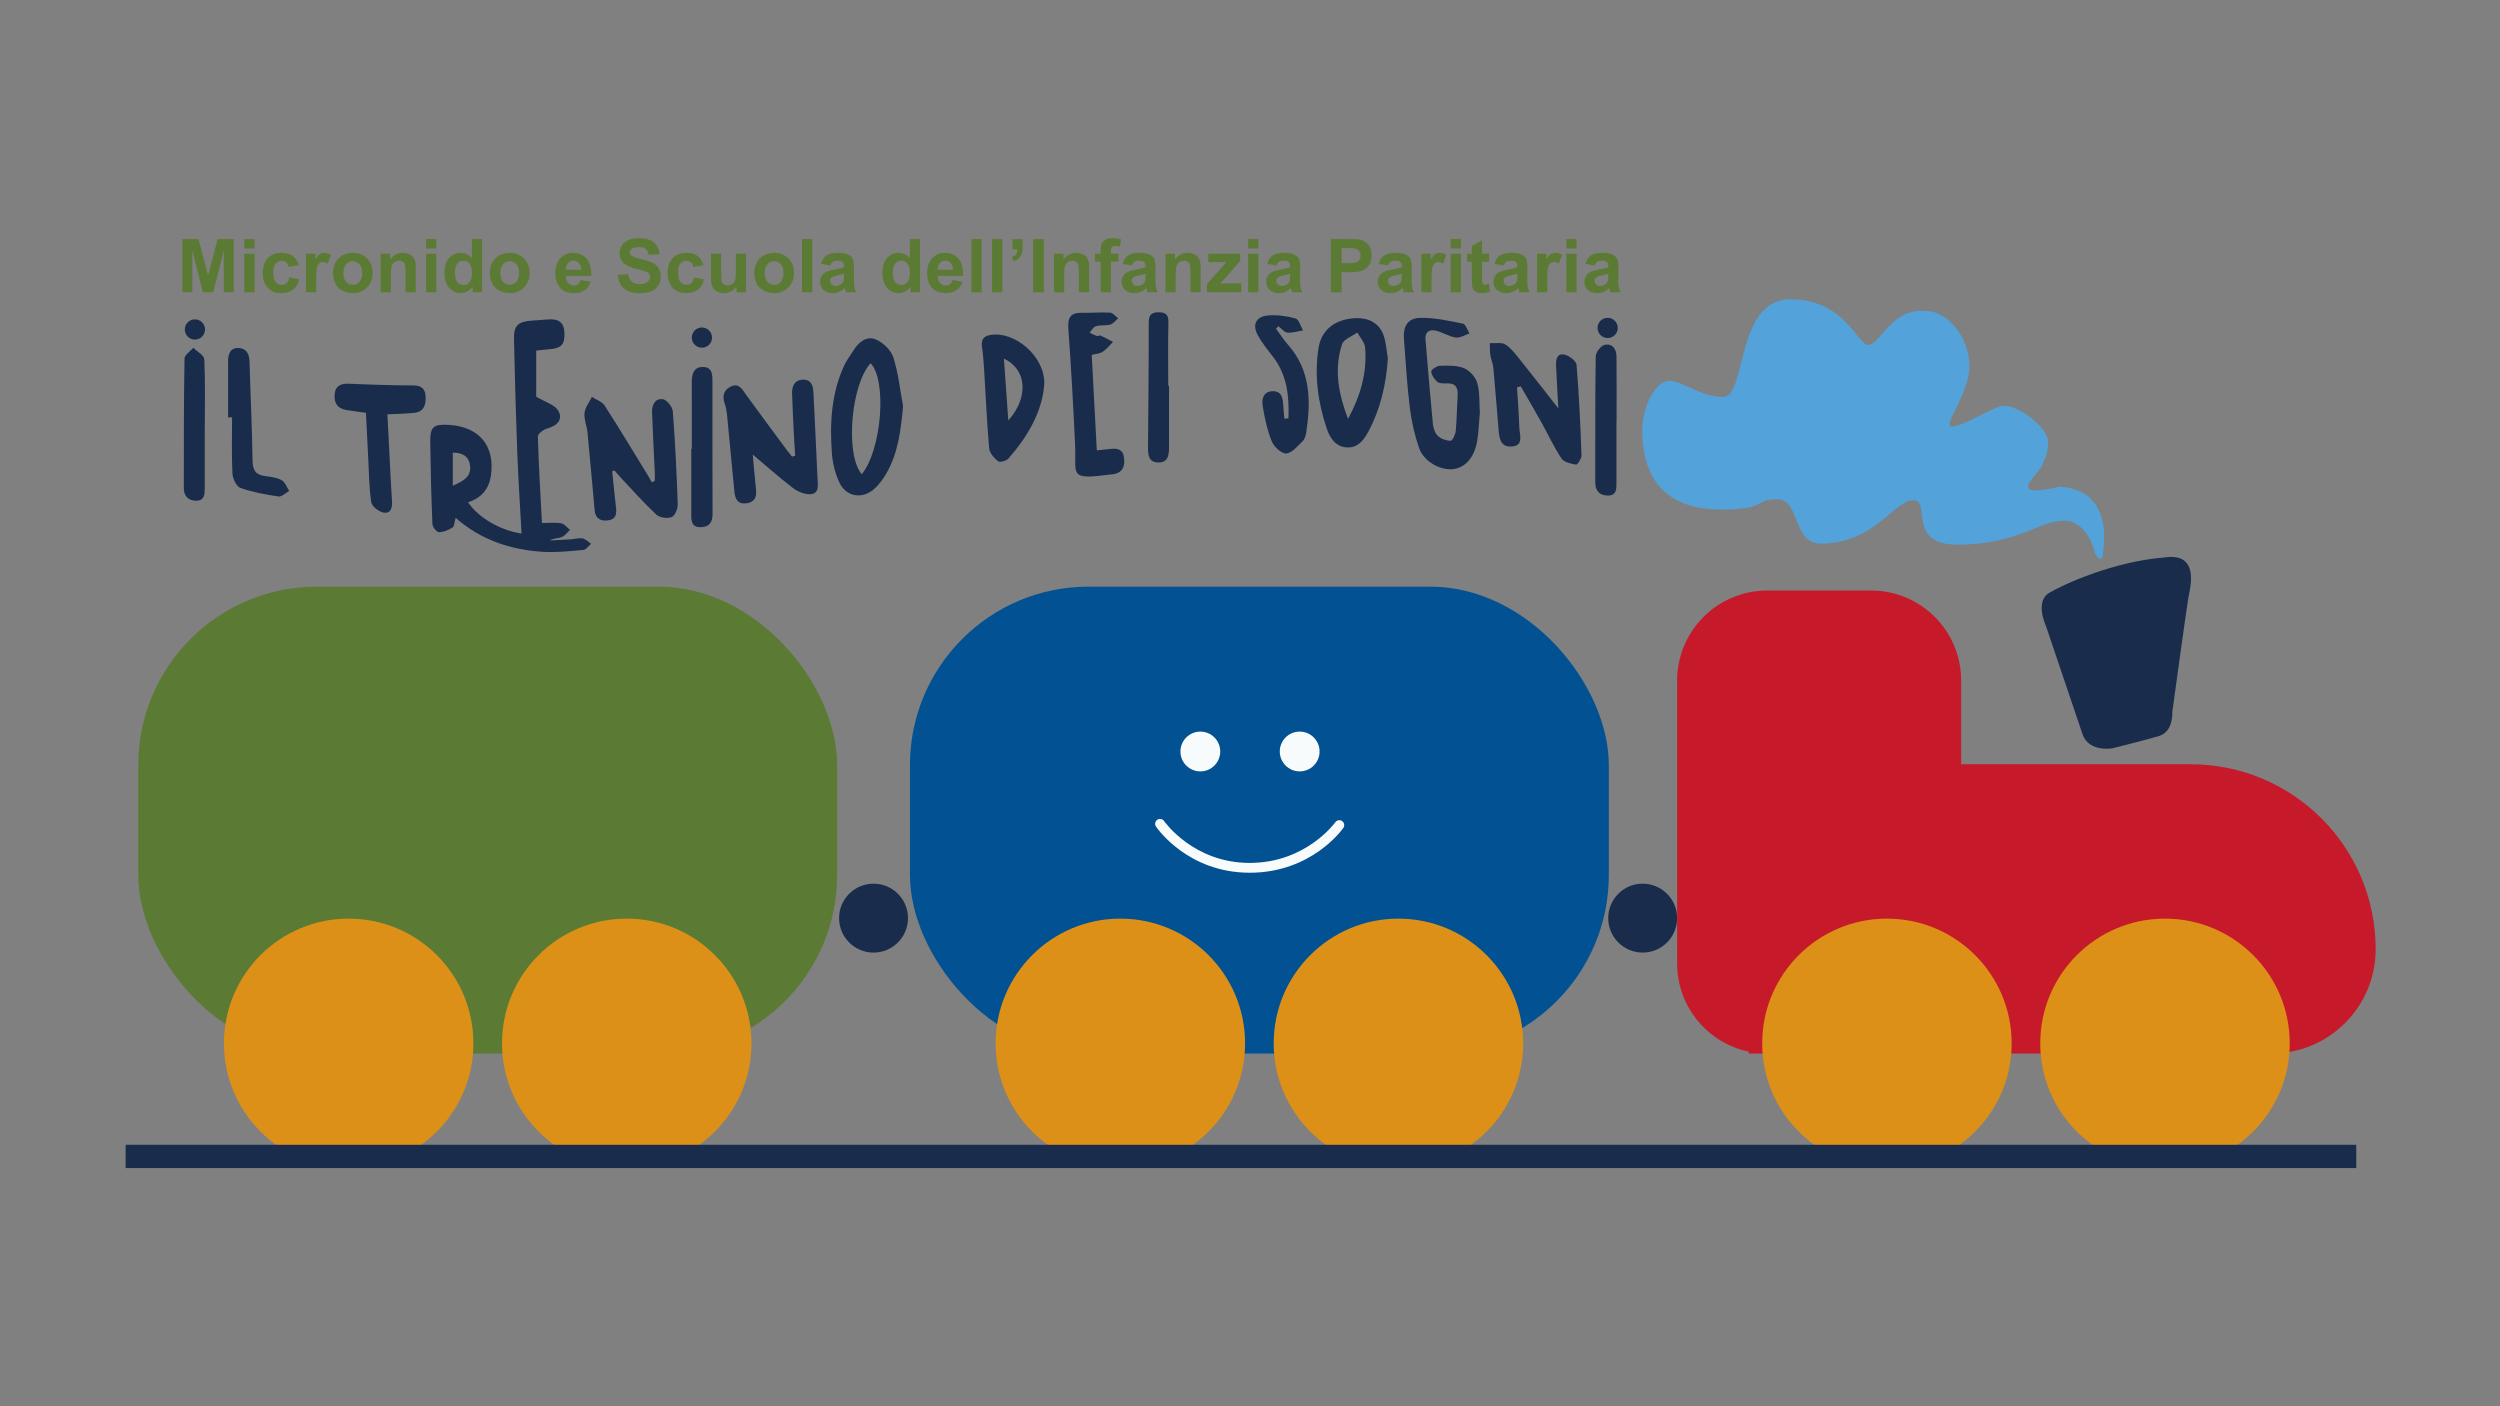 <?xml version="1.0" encoding="UTF-8"?>
<svg id="Livello_1" xmlns="http://www.w3.org/2000/svg" version="1.1" viewBox="0 0 1920 1080">
  <rect x="0" y="0" width="1920" height="1080" fill="#808080" stroke="none"/>
  <!-- Generator: Adobe Illustrator 29.2.1, SVG Export Plug-In . SVG Version: 2.1.0 Build 116)  -->
  <defs>
    <style>
      .st0 {
        fill: #5b7a34;
      }

      .st1 {
        fill: #dd9018;
      }

      .st2 {
        fill: #53a2da;
      }

      .st3 {
        fill: #c61929;
      }

      .st4 {
        fill: #192c4b;
      }

      .st5 {
        fill: #025192;
      }

      .st6 {
        fill: #f7fbfb;
      }
    </style>
  </defs>
  <path class="st3" d="M1682.49,586.97h-176.3v-64.25c0-38.21-30.98-69.19-69.19-69.19h-79.77c-38.21,0-69.19,30.98-69.19,69.19v217.21c0,33.31,23.54,61.11,54.89,67.7v1.49h401.44c44.26,0,80.14-35.88,80.14-80.14h0c0-78.43-63.58-142.01-142.01-142.01Z"/>
  <rect class="st0" x="106.19" y="450.55" width="536.74" height="358.57" rx="137.11" ry="137.11"/>
  <rect class="st5" x="698.84" y="450.55" width="536.74" height="358.57" rx="137.11" ry="137.11"/>
  <g>
    <circle class="st1" cx="1449.16" cy="801.29" r="95.79"/>
    <circle class="st1" cx="1662.71" cy="801.29" r="95.79"/>
  </g>
  <g>
    <circle class="st1" cx="860.43" cy="801.29" r="95.79"/>
    <circle class="st1" cx="1073.99" cy="801.29" r="95.79"/>
  </g>
  <g>
    <circle class="st1" cx="267.78" cy="801.29" r="95.79"/>
    <circle class="st1" cx="481.34" cy="801.29" r="95.79"/>
  </g>
  <rect class="st4" x="96.5" y="879.19" width="1713.09" height="17.89"/>
  <circle class="st4" cx="1261.57" cy="705.12" r="26.46"/>
  <circle class="st4" cx="670.88" cy="705.12" r="26.46"/>
  <path class="st4" d="M1571.41,481.11s-8.95-19.01,2.24-25.72c11.18-6.71,49.95-24.23,88.34-27.21,28.33-4.47,19.75,24.6,18.64,30.94-1.12,6.34-12.3,87.59-12.3,87.59,0,0,1.12,15.28-10.44,18.64-11.55,3.35-35.41,9.32-35.41,9.32,0,0-18.26,3.35-23.11-10.81-4.85-14.16-27.96-82.75-27.96-82.75Z"/>
  <circle class="st6" cx="921.86" cy="577.15" r="15.28"/>
  <circle class="st6" cx="998.15" cy="577.15" r="15.28"/>
  <path class="st6" d="M959.75,670.25c-47.43,0-70.97-34-71.95-35.45-1.17-1.72-.71-4.07,1.01-5.23,1.72-1.17,4.07-.71,5.23,1.01.3.43,22.48,32.14,65.71,32.14s65.52-30.88,65.74-31.19c1.19-1.7,3.54-2.12,5.25-.92,1.7,1.19,2.12,3.54.93,5.24-.98,1.41-24.53,34.41-71.92,34.41Z"/>
  <path class="st2" d="M1615.02,425.2c.29-3.34,9.32-48.83-33.17-51.44-43.24,10.44-16.09-9.69-13.82-15.65,2.27-5.96,4.88-8.2,4.88-19.01s-25.35-30.94-37.27-26.84c-11.93,4.1-27.21,14.54-36.16,15.28-8.95.75,13.05-24.97,13.05-46.22s-16.03-42.49-33.55-42.49c-26.09-2.61-35.41,26.09-43.98,26.09s-17.89-35.04-60.01-35.04-33.55,74.92-51.44,74.92-31.31-12.3-41.75-12.3-20.5,20.13-20.5,37.65,2.98,61.13,60.01,61.13c35.78.37,25.35-7.83,43.61-7.83s10.81,34.11,34.11,34.11c41.56-.93,55.72-33.36,70.26-33.36s-5.59,34.11,34.11,34.11c47.15-.19,62.43-18.45,81.44-18.45s24.23,25.35,24.23,25.35c0,0,5.16,9.32,5.96,0Z"/>
  <g>
    <path class="st0" d="M140.05,224.48v-40.87h12.35l7.42,27.88,7.33-27.88h12.38v40.87h-7.67v-32.17l-8.11,32.17h-7.95l-8.08-32.17v32.17h-7.67Z"/>
    <path class="st0" d="M187.67,190.86v-7.25h7.83v7.25h-7.83ZM187.67,224.48v-29.61h7.83v29.61h-7.83Z"/>
    <path class="st0" d="M229.35,203.63l-7.72,1.39c-.26-1.54-.85-2.7-1.77-3.48-.92-.78-2.11-1.17-3.58-1.17-1.95,0-3.51.67-4.67,2.02-1.16,1.35-1.74,3.6-1.74,6.76,0,3.51.59,5.99,1.77,7.44,1.18,1.45,2.76,2.17,4.75,2.17,1.49,0,2.7-.42,3.65-1.27.95-.85,1.62-2.3,2.01-4.36l7.69,1.31c-.8,3.53-2.33,6.2-4.6,8-2.27,1.8-5.31,2.7-9.12,2.7-4.33,0-7.78-1.37-10.36-4.1-2.57-2.73-3.86-6.51-3.86-11.35s1.29-8.69,3.87-11.42c2.58-2.72,6.08-4.08,10.48-4.08,3.61,0,6.47.78,8.6,2.33,2.13,1.55,3.66,3.92,4.59,7.09Z"/>
    <path class="st0" d="M242.79,224.48h-7.83v-29.61h7.28v4.21c1.25-1.99,2.37-3.3,3.36-3.93.99-.63,2.12-.95,3.39-.95,1.78,0,3.5.49,5.16,1.48l-2.43,6.83c-1.32-.85-2.55-1.28-3.68-1.28s-2.03.3-2.79.91c-.76.6-1.36,1.7-1.8,3.28-.44,1.58-.65,4.89-.65,9.93v9.14Z"/>
    <path class="st0" d="M255.69,209.26c0-2.6.64-5.12,1.92-7.56,1.28-2.43,3.1-4.29,5.45-5.58,2.35-1.28,4.98-1.92,7.88-1.92,4.48,0,8.15,1.45,11.01,4.36,2.86,2.91,4.29,6.58,4.29,11.03s-1.45,8.19-4.34,11.14c-2.89,2.95-6.53,4.42-10.91,4.42-2.71,0-5.3-.61-7.76-1.84-2.46-1.23-4.34-3.02-5.62-5.39-1.28-2.37-1.92-5.25-1.92-8.66ZM263.72,209.68c0,2.94.7,5.19,2.09,6.75,1.39,1.56,3.11,2.34,5.16,2.34s3.76-.78,5.14-2.34c1.38-1.56,2.08-3.83,2.08-6.8s-.69-5.13-2.08-6.69c-1.38-1.56-3.1-2.34-5.14-2.34s-3.76.78-5.16,2.34c-1.39,1.56-2.09,3.81-2.09,6.75Z"/>
    <path class="st0" d="M319.31,224.48h-7.83v-15.11c0-3.2-.17-5.26-.5-6.2-.34-.94-.88-1.67-1.63-2.19-.75-.52-1.66-.78-2.72-.78-1.36,0-2.57.37-3.65,1.12-1.08.74-1.82,1.73-2.22,2.96-.4,1.23-.6,3.49-.6,6.8v13.41h-7.83v-29.61h7.28v4.35c2.58-3.35,5.84-5.02,9.76-5.02,1.73,0,3.31.31,4.74.93,1.43.62,2.51,1.42,3.25,2.38.73.97,1.24,2.06,1.53,3.29.29,1.23.43,2.98.43,5.27v18.4Z"/>
    <path class="st0" d="M327.26,190.86v-7.25h7.83v7.25h-7.83ZM327.26,224.48v-29.61h7.83v29.61h-7.83Z"/>
    <path class="st0" d="M370.28,224.48h-7.28v-4.35c-1.21,1.69-2.63,2.95-4.28,3.78-1.64.83-3.3,1.24-4.98,1.24-3.4,0-6.31-1.37-8.74-4.11-2.43-2.74-3.64-6.57-3.64-11.47s1.18-8.83,3.54-11.44c2.36-2.61,5.34-3.92,8.95-3.92,3.31,0,6.17,1.38,8.59,4.13v-14.72h7.83v40.87ZM349.37,209.04c0,3.16.44,5.45,1.31,6.86,1.26,2.04,3.03,3.07,5.3,3.07,1.8,0,3.34-.77,4.6-2.3,1.26-1.53,1.9-3.82,1.9-6.87,0-3.4-.61-5.85-1.84-7.35-1.23-1.5-2.8-2.24-4.71-2.24s-3.42.74-4.67,2.22c-1.25,1.48-1.88,3.68-1.88,6.62Z"/>
    <path class="st0" d="M376.19,209.26c0-2.6.64-5.12,1.92-7.56,1.28-2.43,3.1-4.29,5.45-5.58,2.35-1.28,4.98-1.92,7.88-1.92,4.48,0,8.15,1.45,11.01,4.36,2.86,2.91,4.29,6.58,4.29,11.03s-1.45,8.19-4.34,11.14c-2.89,2.95-6.53,4.42-10.91,4.42-2.71,0-5.3-.61-7.76-1.84-2.46-1.23-4.34-3.02-5.62-5.39-1.28-2.37-1.92-5.25-1.92-8.66ZM384.22,209.68c0,2.94.7,5.19,2.09,6.75,1.39,1.56,3.11,2.34,5.16,2.34s3.76-.78,5.14-2.34c1.38-1.56,2.08-3.83,2.08-6.8s-.69-5.13-2.08-6.69c-1.38-1.56-3.1-2.34-5.14-2.34s-3.76.78-5.16,2.34c-1.39,1.56-2.09,3.81-2.09,6.75Z"/>
    <path class="st0" d="M445.89,215.06l7.81,1.31c-1,2.86-2.59,5.04-4.75,6.54-2.17,1.5-4.87,2.24-8.13,2.24-5.15,0-8.96-1.68-11.43-5.05-1.95-2.69-2.93-6.1-2.93-10.2,0-4.91,1.28-8.75,3.85-11.53,2.57-2.78,5.81-4.17,9.73-4.17,4.41,0,7.88,1.45,10.43,4.36,2.55,2.91,3.76,7.37,3.65,13.37h-19.63c.06,2.32.69,4.13,1.9,5.42,1.21,1.29,2.71,1.94,4.52,1.94,1.23,0,2.26-.33,3.09-1s1.47-1.75,1.9-3.23ZM446.33,207.14c-.06-2.27-.64-3.99-1.76-5.17-1.12-1.18-2.47-1.77-4.07-1.77-1.71,0-3.12.62-4.24,1.87-1.12,1.25-1.66,2.94-1.65,5.07h11.71Z"/>
    <path class="st0" d="M474.32,211.19l8.03-.78c.48,2.69,1.46,4.67,2.94,5.94,1.48,1.26,3.47,1.9,5.98,1.9,2.66,0,4.66-.56,6.01-1.69,1.35-1.12,2.02-2.44,2.02-3.95,0-.97-.28-1.79-.85-2.47-.57-.68-1.56-1.27-2.97-1.77-.97-.33-3.17-.93-6.61-1.78-4.42-1.1-7.53-2.44-9.31-4.04-2.51-2.25-3.76-4.99-3.76-8.22,0-2.08.59-4.03,1.77-5.84,1.18-1.81,2.88-3.19,5.1-4.14,2.22-.95,4.9-1.42,8.04-1.42,5.13,0,8.99,1.12,11.58,3.37,2.59,2.25,3.95,5.25,4.08,9.01l-8.25.36c-.35-2.1-1.11-3.61-2.27-4.53-1.16-.92-2.9-1.38-5.23-1.38s-4.27.49-5.63,1.48c-.87.63-1.31,1.48-1.31,2.54,0,.97.41,1.79,1.23,2.48,1.04.87,3.57,1.78,7.58,2.73s6.98,1.93,8.91,2.94c1.92,1.01,3.43,2.4,4.52,4.15,1.09,1.76,1.63,3.93,1.63,6.51,0,2.34-.65,4.54-1.95,6.58-1.3,2.04-3.14,3.56-5.52,4.56-2.38.99-5.34,1.49-8.89,1.49-5.17,0-9.14-1.19-11.9-3.58-2.77-2.39-4.42-5.87-4.96-10.44Z"/>
    <path class="st0" d="M540.26,203.63l-7.72,1.39c-.26-1.54-.85-2.7-1.77-3.48-.92-.78-2.11-1.17-3.58-1.17-1.95,0-3.51.67-4.67,2.02-1.16,1.35-1.74,3.6-1.74,6.76,0,3.51.59,5.99,1.77,7.44,1.18,1.45,2.76,2.17,4.75,2.17,1.49,0,2.7-.42,3.65-1.27.95-.85,1.62-2.3,2.01-4.36l7.69,1.31c-.8,3.53-2.33,6.2-4.6,8-2.27,1.8-5.31,2.7-9.12,2.7-4.33,0-7.78-1.37-10.36-4.1-2.57-2.73-3.86-6.51-3.86-11.35s1.29-8.69,3.87-11.42c2.58-2.72,6.08-4.08,10.48-4.08,3.61,0,6.47.78,8.6,2.33,2.13,1.55,3.66,3.92,4.59,7.09Z"/>
    <path class="st0" d="M565.69,224.48v-4.43c-1.08,1.58-2.49,2.83-4.25,3.74-1.76.91-3.61,1.37-5.56,1.37s-3.77-.44-5.35-1.31c-1.58-.87-2.72-2.1-3.43-3.68-.71-1.58-1.06-3.76-1.06-6.55v-18.74h7.83v13.61c0,4.16.14,6.71.43,7.65.29.94.81,1.68,1.58,2.23.76.55,1.73.82,2.9.82,1.34,0,2.54-.37,3.6-1.1,1.06-.73,1.78-1.64,2.18-2.73.39-1.09.59-3.75.59-7.99v-12.49h7.83v29.61h-7.28Z"/>
    <path class="st0" d="M579.26,209.26c0-2.6.64-5.12,1.92-7.56,1.28-2.43,3.1-4.29,5.45-5.58,2.35-1.28,4.98-1.92,7.88-1.92,4.48,0,8.15,1.45,11.01,4.36,2.86,2.91,4.29,6.58,4.29,11.03s-1.45,8.19-4.34,11.14c-2.89,2.95-6.53,4.42-10.91,4.42-2.71,0-5.3-.61-7.76-1.84-2.46-1.23-4.34-3.02-5.62-5.39-1.28-2.37-1.92-5.25-1.92-8.66ZM587.29,209.68c0,2.94.7,5.19,2.09,6.75,1.39,1.56,3.11,2.34,5.16,2.34s3.76-.78,5.14-2.34c1.38-1.56,2.08-3.83,2.08-6.8s-.69-5.13-2.08-6.69c-1.38-1.56-3.1-2.34-5.14-2.34s-3.76.78-5.16,2.34c-1.39,1.56-2.09,3.81-2.09,6.75Z"/>
    <path class="st0" d="M615.95,224.48v-40.87h7.83v40.87h-7.83Z"/>
    <path class="st0" d="M637.67,203.91l-7.11-1.28c.8-2.86,2.17-4.98,4.13-6.36,1.95-1.38,4.85-2.06,8.7-2.06,3.49,0,6.1.41,7.81,1.24,1.71.83,2.91,1.88,3.61,3.15.7,1.27,1.05,3.61,1.05,7.01l-.08,9.14c0,2.6.13,4.52.38,5.76.25,1.24.72,2.56,1.41,3.97h-7.75c-.2-.52-.46-1.29-.75-2.31-.13-.46-.22-.77-.28-.92-1.34,1.3-2.77,2.28-4.29,2.93-1.52.65-3.15.98-4.88.98-3.05,0-5.45-.83-7.21-2.48-1.76-1.65-2.63-3.75-2.63-6.27,0-1.67.4-3.16,1.2-4.47.8-1.31,1.92-2.31,3.36-3.01,1.44-.7,3.52-1.31,6.23-1.83,3.66-.69,6.2-1.33,7.61-1.92v-.78c0-1.51-.37-2.58-1.12-3.22-.74-.64-2.15-.96-4.21-.96-1.39,0-2.48.27-3.26.82-.78.55-1.41,1.51-1.9,2.89ZM648.15,210.27c-1,.33-2.59.73-4.77,1.2-2.17.46-3.6.92-4.27,1.37-1.02.72-1.53,1.64-1.53,2.76s.41,2.04,1.23,2.84c.82.8,1.86,1.2,3.12,1.2,1.41,0,2.76-.46,4.04-1.39.95-.71,1.57-1.57,1.87-2.59.2-.67.31-1.94.31-3.82v-1.56Z"/>
    <path class="st0" d="M706.59,224.48h-7.28v-4.35c-1.21,1.69-2.63,2.95-4.28,3.78-1.64.83-3.3,1.24-4.98,1.24-3.4,0-6.31-1.37-8.74-4.11-2.43-2.74-3.64-6.57-3.64-11.47s1.18-8.83,3.54-11.44c2.36-2.61,5.34-3.92,8.95-3.92,3.31,0,6.17,1.38,8.59,4.13v-14.72h7.83v40.87ZM685.68,209.04c0,3.16.44,5.45,1.31,6.86,1.26,2.04,3.03,3.07,5.3,3.07,1.8,0,3.34-.77,4.6-2.3,1.26-1.53,1.9-3.82,1.9-6.87,0-3.4-.61-5.85-1.84-7.35-1.23-1.5-2.8-2.24-4.71-2.24s-3.42.74-4.67,2.22c-1.25,1.48-1.88,3.68-1.88,6.62Z"/>
    <path class="st0" d="M731.46,215.06l7.81,1.31c-1,2.86-2.59,5.04-4.75,6.54-2.17,1.5-4.87,2.24-8.13,2.24-5.15,0-8.96-1.68-11.43-5.05-1.95-2.69-2.93-6.1-2.93-10.2,0-4.91,1.28-8.75,3.85-11.53,2.57-2.78,5.81-4.17,9.73-4.17,4.41,0,7.88,1.45,10.43,4.36,2.55,2.91,3.76,7.37,3.65,13.37h-19.63c.06,2.32.69,4.13,1.9,5.42,1.21,1.29,2.71,1.94,4.52,1.94,1.23,0,2.26-.33,3.09-1,.84-.67,1.47-1.75,1.9-3.23ZM731.9,207.14c-.06-2.27-.64-3.99-1.76-5.17-1.12-1.18-2.47-1.77-4.07-1.77-1.71,0-3.12.62-4.24,1.87-1.12,1.25-1.66,2.94-1.65,5.07h11.71Z"/>
    <path class="st0" d="M746.07,224.48v-40.87h7.83v40.87h-7.83Z"/>
    <path class="st0" d="M761.93,224.48v-40.87h7.83v40.87h-7.83Z"/>
    <path class="st0" d="M777.6,183.73h7.83v5.6c0,2.27-.19,4.06-.59,5.37-.39,1.31-1.13,2.49-2.22,3.53-1.09,1.04-2.47,1.86-4.14,2.45l-1.53-3.23c1.58-.52,2.7-1.24,3.37-2.15.67-.91,1.02-2.16,1.06-3.74h-3.79v-7.83Z"/>
    <path class="st0" d="M793.46,224.48v-40.87h8.25v40.87h-8.25Z"/>
    <path class="st0" d="M836.45,224.48h-7.83v-15.11c0-3.2-.17-5.26-.5-6.2-.34-.94-.88-1.67-1.63-2.19-.75-.52-1.66-.78-2.72-.78-1.36,0-2.57.37-3.65,1.12-1.08.74-1.82,1.73-2.22,2.96-.4,1.23-.6,3.49-.6,6.8v13.41h-7.83v-29.61h7.28v4.35c2.58-3.35,5.84-5.02,9.76-5.02,1.73,0,3.31.31,4.74.93,1.43.62,2.51,1.42,3.25,2.38.73.97,1.24,2.06,1.53,3.29.29,1.23.43,2.98.43,5.27v18.4Z"/>
    <path class="st0" d="M840.97,194.88h4.35v-2.23c0-2.49.26-4.35.79-5.58.53-1.23,1.51-2.23,2.93-3,1.42-.77,3.22-1.16,5.39-1.16s4.41.33,6.55,1l-1.06,5.46c-1.25-.3-2.44-.45-3.6-.45s-1.95.26-2.44.79c-.49.53-.74,1.55-.74,3.05v2.09h5.85v6.16h-5.85v23.45h-7.83v-23.45h-4.35v-6.16Z"/>
    <path class="st0" d="M869.27,203.91l-7.11-1.28c.8-2.86,2.17-4.98,4.13-6.36,1.95-1.38,4.85-2.06,8.7-2.06,3.49,0,6.1.41,7.81,1.24,1.71.83,2.91,1.88,3.61,3.15.7,1.27,1.05,3.61,1.05,7.01l-.08,9.14c0,2.6.13,4.52.38,5.76.25,1.24.72,2.56,1.41,3.97h-7.75c-.2-.52-.46-1.29-.75-2.31-.13-.46-.22-.77-.28-.92-1.34,1.3-2.77,2.28-4.29,2.93-1.52.65-3.15.98-4.88.98-3.05,0-5.45-.83-7.21-2.48-1.76-1.65-2.63-3.75-2.63-6.27,0-1.67.4-3.16,1.2-4.47.8-1.31,1.92-2.31,3.36-3.01,1.44-.7,3.52-1.31,6.23-1.83,3.66-.69,6.2-1.33,7.61-1.92v-.78c0-1.51-.37-2.58-1.12-3.22-.74-.64-2.15-.96-4.21-.96-1.39,0-2.48.27-3.26.82-.78.55-1.41,1.51-1.9,2.89ZM879.75,210.27c-1,.33-2.59.73-4.77,1.2-2.17.46-3.6.92-4.27,1.37-1.02.72-1.53,1.64-1.53,2.76s.41,2.04,1.23,2.84c.82.8,1.86,1.2,3.12,1.2,1.41,0,2.76-.46,4.04-1.39.95-.71,1.57-1.57,1.87-2.59.2-.67.31-1.94.31-3.82v-1.56Z"/>
    <path class="st0" d="M922.1,224.48h-7.83v-15.11c0-3.2-.17-5.26-.5-6.2-.34-.94-.88-1.67-1.63-2.19-.75-.52-1.66-.78-2.72-.78-1.36,0-2.57.37-3.65,1.12-1.08.74-1.82,1.73-2.22,2.96-.4,1.23-.6,3.49-.6,6.8v13.41h-7.83v-29.61h7.28v4.35c2.58-3.35,5.84-5.02,9.76-5.02,1.73,0,3.31.31,4.74.93,1.43.62,2.51,1.42,3.25,2.38.73.97,1.24,2.06,1.53,3.29.29,1.23.43,2.98.43,5.27v18.4Z"/>
    <path class="st0" d="M926.89,224.48v-6.11l11.1-12.74c1.82-2.08,3.17-3.56,4.04-4.43-.91.06-2.11.09-3.6.11l-10.45.06v-6.5h24.48v5.55l-11.32,13.05-3.99,4.32c2.17-.13,3.52-.2,4.04-.2h12.13v6.89h-26.43Z"/>
    <path class="st0" d="M958.59,190.86v-7.25h7.84v7.25h-7.84ZM958.59,224.48v-29.61h7.84v29.61h-7.84Z"/>
    <path class="st0" d="M980.31,203.91l-7.11-1.28c.8-2.86,2.17-4.98,4.13-6.36,1.95-1.38,4.85-2.06,8.7-2.06,3.49,0,6.1.41,7.81,1.24,1.71.83,2.91,1.88,3.61,3.15.7,1.27,1.05,3.61,1.05,7.01l-.08,9.14c0,2.6.13,4.52.38,5.76.25,1.24.72,2.56,1.41,3.97h-7.75c-.2-.52-.45-1.29-.75-2.31-.13-.46-.22-.77-.28-.92-1.34,1.3-2.77,2.28-4.29,2.93-1.52.65-3.15.98-4.88.98-3.05,0-5.45-.83-7.21-2.48-1.76-1.65-2.63-3.75-2.63-6.27,0-1.67.4-3.16,1.2-4.47.8-1.31,1.92-2.31,3.36-3.01,1.44-.7,3.52-1.31,6.23-1.83,3.66-.69,6.2-1.33,7.61-1.92v-.78c0-1.51-.37-2.58-1.12-3.22-.74-.64-2.15-.96-4.21-.96-1.39,0-2.48.27-3.26.82-.78.55-1.41,1.51-1.9,2.89ZM990.79,210.27c-1,.33-2.59.73-4.77,1.2-2.17.46-3.6.92-4.26,1.37-1.02.72-1.53,1.64-1.53,2.76s.41,2.04,1.23,2.84c.82.8,1.86,1.2,3.12,1.2,1.41,0,2.76-.46,4.04-1.39.95-.71,1.57-1.57,1.87-2.59.2-.67.31-1.94.31-3.82v-1.56Z"/>
    <path class="st0" d="M1022.13,224.48v-40.87h13.24c5.02,0,8.29.2,9.81.61,2.34.61,4.3,1.95,5.88,4,1.58,2.05,2.37,4.71,2.37,7.96,0,2.51-.46,4.62-1.37,6.33-.91,1.71-2.07,3.05-3.47,4.03s-2.83,1.62-4.28,1.94c-1.97.39-4.82.59-8.56.59h-5.38v15.42h-8.25ZM1030.38,190.53v11.6h4.52c3.25,0,5.43-.21,6.52-.64,1.1-.43,1.96-1.1,2.58-2.01.62-.91.93-1.97.93-3.18,0-1.49-.44-2.71-1.31-3.68-.87-.97-1.98-1.57-3.32-1.81-.99-.19-2.96-.28-5.94-.28h-3.99Z"/>
    <path class="st0" d="M1066.01,203.91l-7.11-1.28c.8-2.86,2.17-4.98,4.13-6.36,1.95-1.38,4.85-2.06,8.7-2.06,3.49,0,6.1.41,7.81,1.24,1.71.83,2.91,1.88,3.61,3.15.7,1.27,1.05,3.61,1.05,7.01l-.08,9.14c0,2.6.13,4.52.38,5.76.25,1.24.72,2.56,1.41,3.97h-7.75c-.2-.52-.45-1.29-.75-2.31-.13-.46-.22-.77-.28-.92-1.34,1.3-2.77,2.28-4.29,2.93-1.52.65-3.15.98-4.88.98-3.05,0-5.45-.83-7.21-2.48-1.76-1.65-2.63-3.75-2.63-6.27,0-1.67.4-3.16,1.2-4.47.8-1.31,1.92-2.31,3.36-3.01,1.44-.7,3.52-1.31,6.23-1.83,3.66-.69,6.2-1.33,7.61-1.92v-.78c0-1.51-.37-2.58-1.12-3.22-.74-.64-2.15-.96-4.21-.96-1.39,0-2.48.27-3.26.82-.78.55-1.41,1.51-1.9,2.89ZM1076.49,210.27c-1,.33-2.59.73-4.77,1.2-2.17.46-3.6.92-4.26,1.37-1.02.72-1.53,1.64-1.53,2.76s.41,2.04,1.23,2.84c.82.8,1.86,1.2,3.12,1.2,1.41,0,2.76-.46,4.04-1.39.95-.71,1.57-1.57,1.87-2.59.2-.67.31-1.94.31-3.82v-1.56Z"/>
    <path class="st0" d="M1099.41,224.48h-7.83v-29.61h7.28v4.21c1.24-1.99,2.36-3.3,3.36-3.93.99-.63,2.12-.95,3.39-.95,1.78,0,3.5.49,5.16,1.48l-2.43,6.83c-1.32-.85-2.55-1.28-3.68-1.28s-2.03.3-2.79.91c-.76.6-1.36,1.7-1.8,3.28-.44,1.58-.66,4.89-.66,9.93v9.14Z"/>
    <path class="st0" d="M1114.13,190.86v-7.25h7.84v7.25h-7.84ZM1114.13,224.48v-29.61h7.84v29.61h-7.84Z"/>
    <path class="st0" d="M1143.57,194.88v6.24h-5.35v11.93c0,2.42.05,3.82.15,4.22.1.4.34.73.7.99.36.26.8.39,1.32.39.73,0,1.77-.25,3.15-.75l.67,6.08c-1.82.78-3.88,1.17-6.19,1.17-1.41,0-2.69-.24-3.82-.71-1.13-.47-1.96-1.09-2.49-1.84-.53-.75-.9-1.77-1.1-3.05-.17-.91-.25-2.75-.25-5.52v-12.91h-3.6v-6.24h3.6v-5.88l7.86-4.57v10.45h5.35Z"/>
    <path class="st0" d="M1154.86,203.91l-7.11-1.28c.8-2.86,2.17-4.98,4.13-6.36s4.85-2.06,8.7-2.06c3.49,0,6.1.41,7.81,1.24,1.71.83,2.91,1.88,3.61,3.15.7,1.27,1.05,3.61,1.05,7.01l-.08,9.14c0,2.6.13,4.52.38,5.76.25,1.24.72,2.56,1.41,3.97h-7.75c-.2-.52-.45-1.29-.75-2.31-.13-.46-.22-.77-.28-.92-1.34,1.3-2.77,2.28-4.29,2.93-1.52.65-3.15.98-4.88.98-3.05,0-5.45-.83-7.21-2.48s-2.63-3.75-2.63-6.27c0-1.67.4-3.16,1.2-4.47.8-1.31,1.92-2.31,3.36-3.01,1.44-.7,3.52-1.31,6.23-1.83,3.66-.69,6.2-1.33,7.61-1.92v-.78c0-1.51-.37-2.58-1.12-3.22-.74-.64-2.15-.96-4.21-.96-1.39,0-2.48.27-3.26.82-.78.55-1.41,1.51-1.9,2.89ZM1165.35,210.27c-1,.33-2.59.73-4.77,1.2-2.17.46-3.6.92-4.26,1.37-1.02.72-1.53,1.64-1.53,2.76s.41,2.04,1.23,2.84c.82.8,1.86,1.2,3.12,1.2,1.41,0,2.76-.46,4.04-1.39.95-.71,1.57-1.57,1.87-2.59.2-.67.31-1.94.31-3.82v-1.56Z"/>
    <path class="st0" d="M1188.26,224.48h-7.83v-29.61h7.28v4.21c1.24-1.99,2.36-3.3,3.36-3.93.99-.63,2.12-.95,3.39-.95,1.78,0,3.5.49,5.16,1.48l-2.43,6.83c-1.32-.85-2.55-1.28-3.68-1.28s-2.03.3-2.79.91c-.76.6-1.36,1.7-1.8,3.28-.44,1.58-.66,4.89-.66,9.93v9.14Z"/>
    <path class="st0" d="M1202.98,190.86v-7.25h7.84v7.25h-7.84ZM1202.98,224.48v-29.61h7.84v29.61h-7.84Z"/>
    <path class="st0" d="M1224.7,203.91l-7.11-1.28c.8-2.86,2.17-4.98,4.13-6.36s4.85-2.06,8.7-2.06c3.49,0,6.1.41,7.81,1.24,1.71.83,2.91,1.88,3.61,3.15.7,1.27,1.05,3.61,1.05,7.01l-.08,9.14c0,2.6.13,4.52.38,5.76.25,1.24.72,2.56,1.41,3.97h-7.75c-.2-.52-.45-1.29-.75-2.31-.13-.46-.22-.77-.28-.92-1.34,1.3-2.77,2.28-4.29,2.93-1.52.65-3.15.98-4.88.98-3.05,0-5.45-.83-7.21-2.48-1.76-1.65-2.63-3.75-2.63-6.27,0-1.67.4-3.16,1.2-4.47.8-1.31,1.92-2.31,3.36-3.01,1.44-.7,3.52-1.31,6.23-1.83,3.66-.69,6.2-1.33,7.61-1.92v-.78c0-1.51-.37-2.58-1.12-3.22-.74-.64-2.15-.96-4.21-.96-1.39,0-2.48.27-3.26.82-.78.55-1.41,1.51-1.9,2.89ZM1235.19,210.27c-1,.33-2.59.73-4.77,1.2-2.17.46-3.6.92-4.26,1.37-1.02.72-1.53,1.64-1.53,2.76s.41,2.04,1.23,2.84c.82.8,1.86,1.2,3.12,1.2,1.41,0,2.76-.46,4.04-1.39.95-.71,1.57-1.57,1.87-2.59.2-.67.31-1.94.31-3.82v-1.56Z"/>
  </g>
  <g>
    <path class="st4" d="M416.21,401.69c5.65,0,10.38-.59,14.85.23,2.47.46,4.5,3.28,6.72,5.04-2.12,1.9-3.94,4.52-6.42,5.52-2.73,1.1-6.05.72-9.08,2.6,5.28-.28,10.57-.51,15.85-.86,3.11-.21,6.33-1.24,9.29-.7,2.35.42,4.37,2.66,6.54,4.09-1.95,1.65-3.79,4.54-5.87,4.73-10.58.93-21.28,2.16-31.81,1.42-24.24-1.7-46.74-8.87-66.34-26.06-.98,3.3-.96,6.53-2.41,7.44-3.09,1.95-6.95,3.6-10.48,3.57-1.74-.01-4.85-3.97-4.95-6.25-.88-20.98-1.41-41.98-1.66-62.99-.14-11.69,2.44-13.81,13.99-13.18,23.42,1.27,35.74,15.91,32.65,38.56-1.47,10.76-7.39,17.61-17.64,20.9,7.98,11.79,24.59,21.58,41.12,23.99-1.13-20.72-2.52-41.24-3.29-61.79-1.1-29.15-1.9-58.31-2.52-87.47-.22-10.39,2.96-13.39,13.18-14.22,4.06-.33,8.15-.47,12.2-.88,7.66-.76,13,1.17,13.35,10.16.35,9.03-2.33,12.04-11.84,12.69-3.37.23-6.71.7-9.84,1.03v35.39c7.27,4.34,14.18,6.17,16.81,10.55,4,6.68-.29,11.66-8.38,13.9-2.83.79-7.19,4.03-7.14,6.06.6,21.87,1.94,43.73,3.12,66.51ZM347.75,373.03c8.25-3.61,14.29-7.01,13.25-15.44-.92-7.48-6.25-9.99-13.25-9.96v25.4Z"/>
    <path class="st4" d="M470.18,361.94c.97,9.33,1.83,18.67,2.93,27.98.59,4.98-.26,8.94-6,9.71-5.85.78-9.84-1.3-10.43-7.78-1.81-19.98-3.55-39.98-5.51-59.95-.49-4.97-2.78-9.98-2.26-14.76.46-4.25,3.67-8.21,5.66-12.3,3.3,2.13,7.77,3.51,9.71,6.52,11.68,18.13,22.79,36.64,34.07,55.03.8,1.31,1.49,2.7,2.22,4.05.77-.4,1.53-.79,2.3-1.19,0-2.22.09-4.45-.01-6.67-.7-15.35-1.56-30.69-2.09-46.04-.19-5.61,2.43-10.9,8.41-9.92,3.04.49,7.27,5.89,7.53,9.34,1.84,23.74,2.98,47.55,3.78,71.36.11,3.38-2.13,8.82-4.65,9.8-3.29,1.28-9.25.47-11.78-1.89-9.81-9.17-18.73-19.3-27.95-29.09-1.44-1.52-2.75-3.17-4.11-4.76-.61.18-1.22.36-1.83.54Z"/>
    <path class="st4" d="M1136.52,316.76c-.73,8.05-.91,15.32-2.14,22.4-2.15,12.34-9.34,20.17-18.44,21.12-10.03,1.05-22.48-5.83-26.11-16.3-3.45-9.97-5.81-20.51-7.1-30.99-2.15-17.43-3.15-35-4.48-52.52-.75-9.9,2.79-16.11,12.4-16.35,10.94-.26,22.03,2.24,32.88,4.43,2.11.42,3.39,4.93,5.05,7.55-3.52,1.14-7.23,3.59-10.52,3.12-5.12-.73-9.83-3.91-14.94-5.18-5.01-1.24-8.86.46-8.34,6.7,1.81,21.56,3.57,43.13,5.67,64.66.32,3.28,1.56,7.22,3.8,9.36,2.41,2.31,6.5,3.72,9.87,3.74,1.34,0,3.61-4.71,3.88-7.42.87-9.05.9-18.17,1.48-27.25.39-6.08-1.48-9.66-8.28-9.41-2.47.09-5.64.2-7.29-1.16-2.31-1.91-4.46-5.09-4.73-7.91-.13-1.33,4.26-4.34,6.66-4.4,6.23-.17,13.05-.45,18.58,1.85,4.34,1.8,8.9,6.9,10.15,11.42,2.05,7.4,1.48,15.52,1.96,22.53Z"/>
    <path class="st4" d="M578.12,349.11c.57,6.3,1.35,16.54,2.5,26.74.68,6.01-1.25,9.96-7.47,10.72-6.7.83-8.63-3.52-9.16-9.17-1.84-19.65-3.7-39.29-5.64-58.93-.28-2.78-.72-5.63-1.68-8.23-2.22-5.96-.93-10.84,4.75-13.45,6.22-2.86,8.68,2.37,11.67,6.5,10.46,14.43,21.11,28.73,31.71,43.06,1.1,1.49,2.32,2.9,3.48,4.35.8-.25,1.6-.5,2.4-.75-.3-4.65-.65-9.3-.88-13.96-.54-11.26-1.11-22.53-1.48-33.8-.19-5.6,1.81-10.31,8.09-10.61,6.67-.32,8.05,4.68,8.31,10.15,1.06,21.91,2.22,43.81,3.12,65.72.2,4.76,1.66,11.51-5.26,12.08-4.45.37-9.98-1.95-13.69-4.8-11.15-8.55-21.65-17.96-30.76-25.63Z"/>
    <path class="st4" d="M693.56,311.89c-1.68,18.35-3.71,36.01-13,51.96-2.48,4.26-5.55,8.44-9.21,11.7-9.07,8.07-21.54,6.07-26.69-4.91-3.24-6.9-5.2-14.84-5.76-22.46-1.72-23.29-.47-46.38,9.7-68.03,1.84-3.92,4.65-7.38,6.93-11.1,3.97-6.49,10.2-11.24,17.08-8.36,5.56,2.33,11.65,8.16,13.45,13.75,3.88,12.04,5.16,24.93,7.51,37.47ZM661.84,364.23c15.44-19.14,19.41-72.19,6.78-85.27-15.08,16.35-19.7,70.26-6.78,85.27Z"/>
    <path class="st4" d="M1196.81,313.63c-.65-11.86-1.28-22.12-1.73-32.38-.2-4.58.26-10.12,6.35-8.94,3.63.7,9.11,4.9,9.36,7.9,1.94,23.11,2.96,46.3,3.8,69.48.09,2.46-3.1,7.3-4.16,7.13-3.96-.62-9.24-1.81-11.18-4.69-5.75-8.54-10.05-18.05-15.08-27.08-5.3-9.5-10.8-18.9-16.21-28.34-.96.25-1.92.5-2.88.75.61,10.27,1.43,20.53,1.75,30.81.18,5.71,3.77,14.19-6.13,14.68-8.92.44-9.36-7.46-9.91-14.22-1.27-15.61-2.52-31.23-3.98-46.82-.29-3.08-1.77-6.03-2.22-9.11-.45-3.04-.29-6.16-.4-9.25,4.08.25,9.05-.86,12.05,1.07,4.58,2.95,8.03,7.82,11.56,12.2,9.38,11.66,18.55,23.5,29.01,36.82Z"/>
    <path class="st4" d="M1065.89,275.2c-1.36,19.86-5.54,38.65-14.92,56.09-3.5,6.51-7.87,12.68-16.25,12.34-8.77-.35-13.21-6.94-15.68-14.23-6.83-20.09-9.69-40.81-6.45-61.93,2.03-13.22,11.17-21.07,25.01-22.84,11.84-1.52,21.08,2.58,24.79,12.35,2.16,5.69,2.39,12.12,3.49,18.22ZM1035.3,321.68c9.37-17.36,14.83-35.42,13.08-54.87-.36-3.96-3.9-7.63-5.98-11.44-4.03,2.95-10.42,5.13-11.69,8.98-6.38,19.41-2.66,38.52,4.58,57.33Z"/>
    <path class="st4" d="M802.01,294.86c-1.44,21.09-12.53,40.04-27.35,57.13-1.62,1.87-6.73,3.37-8.06,2.32-3.1-2.45-6.6-6.42-6.92-10.04-1.79-20.25-2.64-40.58-3.9-60.88-.35-5.56-.75-11.13-1.6-16.63-.82-5.3.8-8.54,6.25-9.47,18.96-3.26,42.12,16.4,41.59,37.57ZM770.99,275.4c1.17,16.42,2.24,31.52,3.39,47.54,15.65-17.55,14.54-39.1-3.39-47.54Z"/>
    <path class="st4" d="M838.45,272.61c1.29,24.33,2.57,48.33,3.89,73.25,3.83-.39,7.14-.66,10.43-1.06,5.22-.64,9.61.17,10.44,6.4.82,6.16-.38,11.37-7.61,12.87-.92.19-1.87.22-2.8.34-32.65,4.35-26.06.59-27.13-22.81-1.37-29.76-3.03-59.51-5.18-89.22-.62-8.57,1.79-12.39,10.52-12.17,7.21.18,14.45-.53,21.63-.1,2.11.13,4.07,2.82,6.1,4.33-1.96,1.66-3.69,4.16-5.94,4.8-3.55,1.02-7.6.27-11.14,1.3-1.94.56-3.27,3.23-4.88,4.95,1.9.88,3.74,1.92,5.71,2.58.77.26,2.02-.71,2.71-.39,3.26,1.5,6.41,3.26,9.6,4.92-2.6,2.56-4.91,5.55-7.89,7.54-2.18,1.46-5.24,1.6-8.47,2.48Z"/>
    <path class="st4" d="M281.08,317.06c-5.28-.75-9.89-1.44-14.51-2.06-7.34-.99-10.27-5.54-9.53-12.47.74-6.8,5.3-8.1,11.49-7.82,16.25.74,32.53,1.25,48.79,1.3,6.43.02,9.35,2.66,9.57,8.71.23,6.17-1.33,11.53-8.57,12.32-6.46.71-12.98.76-20.78,1.18.93,18.27,1.82,35.98,2.73,53.69.23,4.38.5,8.75.81,13.12.36,5-1.05,9.78-6.71,8.6-3.59-.75-8.71-4.71-9.21-7.85-1.71-10.77-1.71-21.82-2.3-32.76-.63-11.83-1.19-23.67-1.8-35.97Z"/>
    <path class="st4" d="M989.51,321.25c.65-16.96-.96-33.34-12.08-47.58-4.04-5.18-8.21-10.37-11.37-16.09-4.55-8.23-1.49-14.58,7.88-15.32,6.98-.55,14.36.43,21.1,2.34,2.56.73,3.83,5.97,5.69,9.16-4.01.65-8.08,2.04-11.99,1.67-2.42-.23-4.59-3.14-6.87-4.85-.64.61-1.27,1.22-1.91,1.84,3.01,4.06,5.72,8.38,9.06,12.13,17.62,19.79,17.82,43.19,14.21,67.38-.36,2.42-1.15,5.3-2.78,6.88-3.85,3.74-8.15,9.1-12.61,9.46-3.56.28-9.41-5.13-11.11-9.29-3.51-8.56-5.46-17.89-6.98-27.08-.88-5.3.3-11.33,7.73-11.45,6.76-.11,7.75,5.06,8.04,10.44.2,3.55.57,7.09.86,10.64,1.04-.09,2.08-.18,3.12-.27Z"/>
    <path class="st4" d="M175.17,320.54c0-14.4.02-28.81,0-43.21-.01-5.71,1.81-10.46,8.29-10.06,5.92.37,8.01,4.66,8.17,10.57.68,25.36,2,50.71,2.34,76.08.1,7.46,2.55,10.81,9.7,11.71,4.33.54,8.98,1.13,12.67,3.18,2.63,1.46,3.89,5.37,5.76,8.19-2.74,1.53-5.72,4.66-8.18,4.29-9.88-1.45-19.87-3.23-29.23-6.55-3.07-1.09-5.97-7.12-6.16-11.03-.73-14.36-.29-28.77-.29-43.17-1.02,0-2.04,0-3.06,0Z"/>
    <path class="st4" d="M1241.43,323.61c0,15.65-.04,31.3.02,46.95.02,4.94.07,10.06-6.64,10.01-6.26-.05-9.66-3.51-9.65-10.13.07-32.24-.15-64.48.35-96.72.05-3.11,3.85-8.12,6.73-8.82,5.97-1.43,9.17,3.1,9.23,8.93.17,16.59.06,33.18.06,49.77-.03,0-.07,0-.1,0Z"/>
    <path class="st4" d="M531.32,344.67c0-16.94.04-33.88-.02-50.82-.02-6.17,1.11-12.06,8.6-12,7.57.06,7.24,6.49,7.25,11.85.05,33.55-.09,67.11.09,100.66.03,6.49-2.14,10.31-8.9,10.52-7.46.23-7.44-5.08-7.43-10.34.01-16.62,0-33.25,0-49.87.14,0,.27,0,.41,0Z"/>
    <path class="st4" d="M157.25,327.6c0,15.66-.01,31.33,0,46.99,0,4.92-.04,10.08-6.78,9.97-5.89-.09-9.31-3.67-9.3-9.63,0-33.21-.03-66.42.54-99.61.05-2.78,4.4-5.5,6.76-8.24,2.94,2.95,8.27,5.78,8.42,8.86.83,17.19.4,34.44.4,51.66h-.03Z"/>
    <path class="st4" d="M897.82,296.31c0,15.66,0,31.31,0,46.97,0,5.96-.52,12.07-8.43,11.9-7.35-.15-7.76-6.07-7.72-11.61.2-31.93.65-63.86.57-95.79-.01-5.87,1.96-7.88,7.42-7.95,5.39-.07,7.82,1.7,7.68,7.69-.38,16.26-.13,32.53-.13,48.8.21,0,.41,0,.62,0Z"/>
    <circle class="st4" cx="149.69" cy="253.04" r="7.77"/>
    <circle class="st4" cx="539.07" cy="259.27" r="7.77"/>
    <circle class="st4" cx="1234.68" cy="251.86" r="7.77"/>
  </g>
</svg>